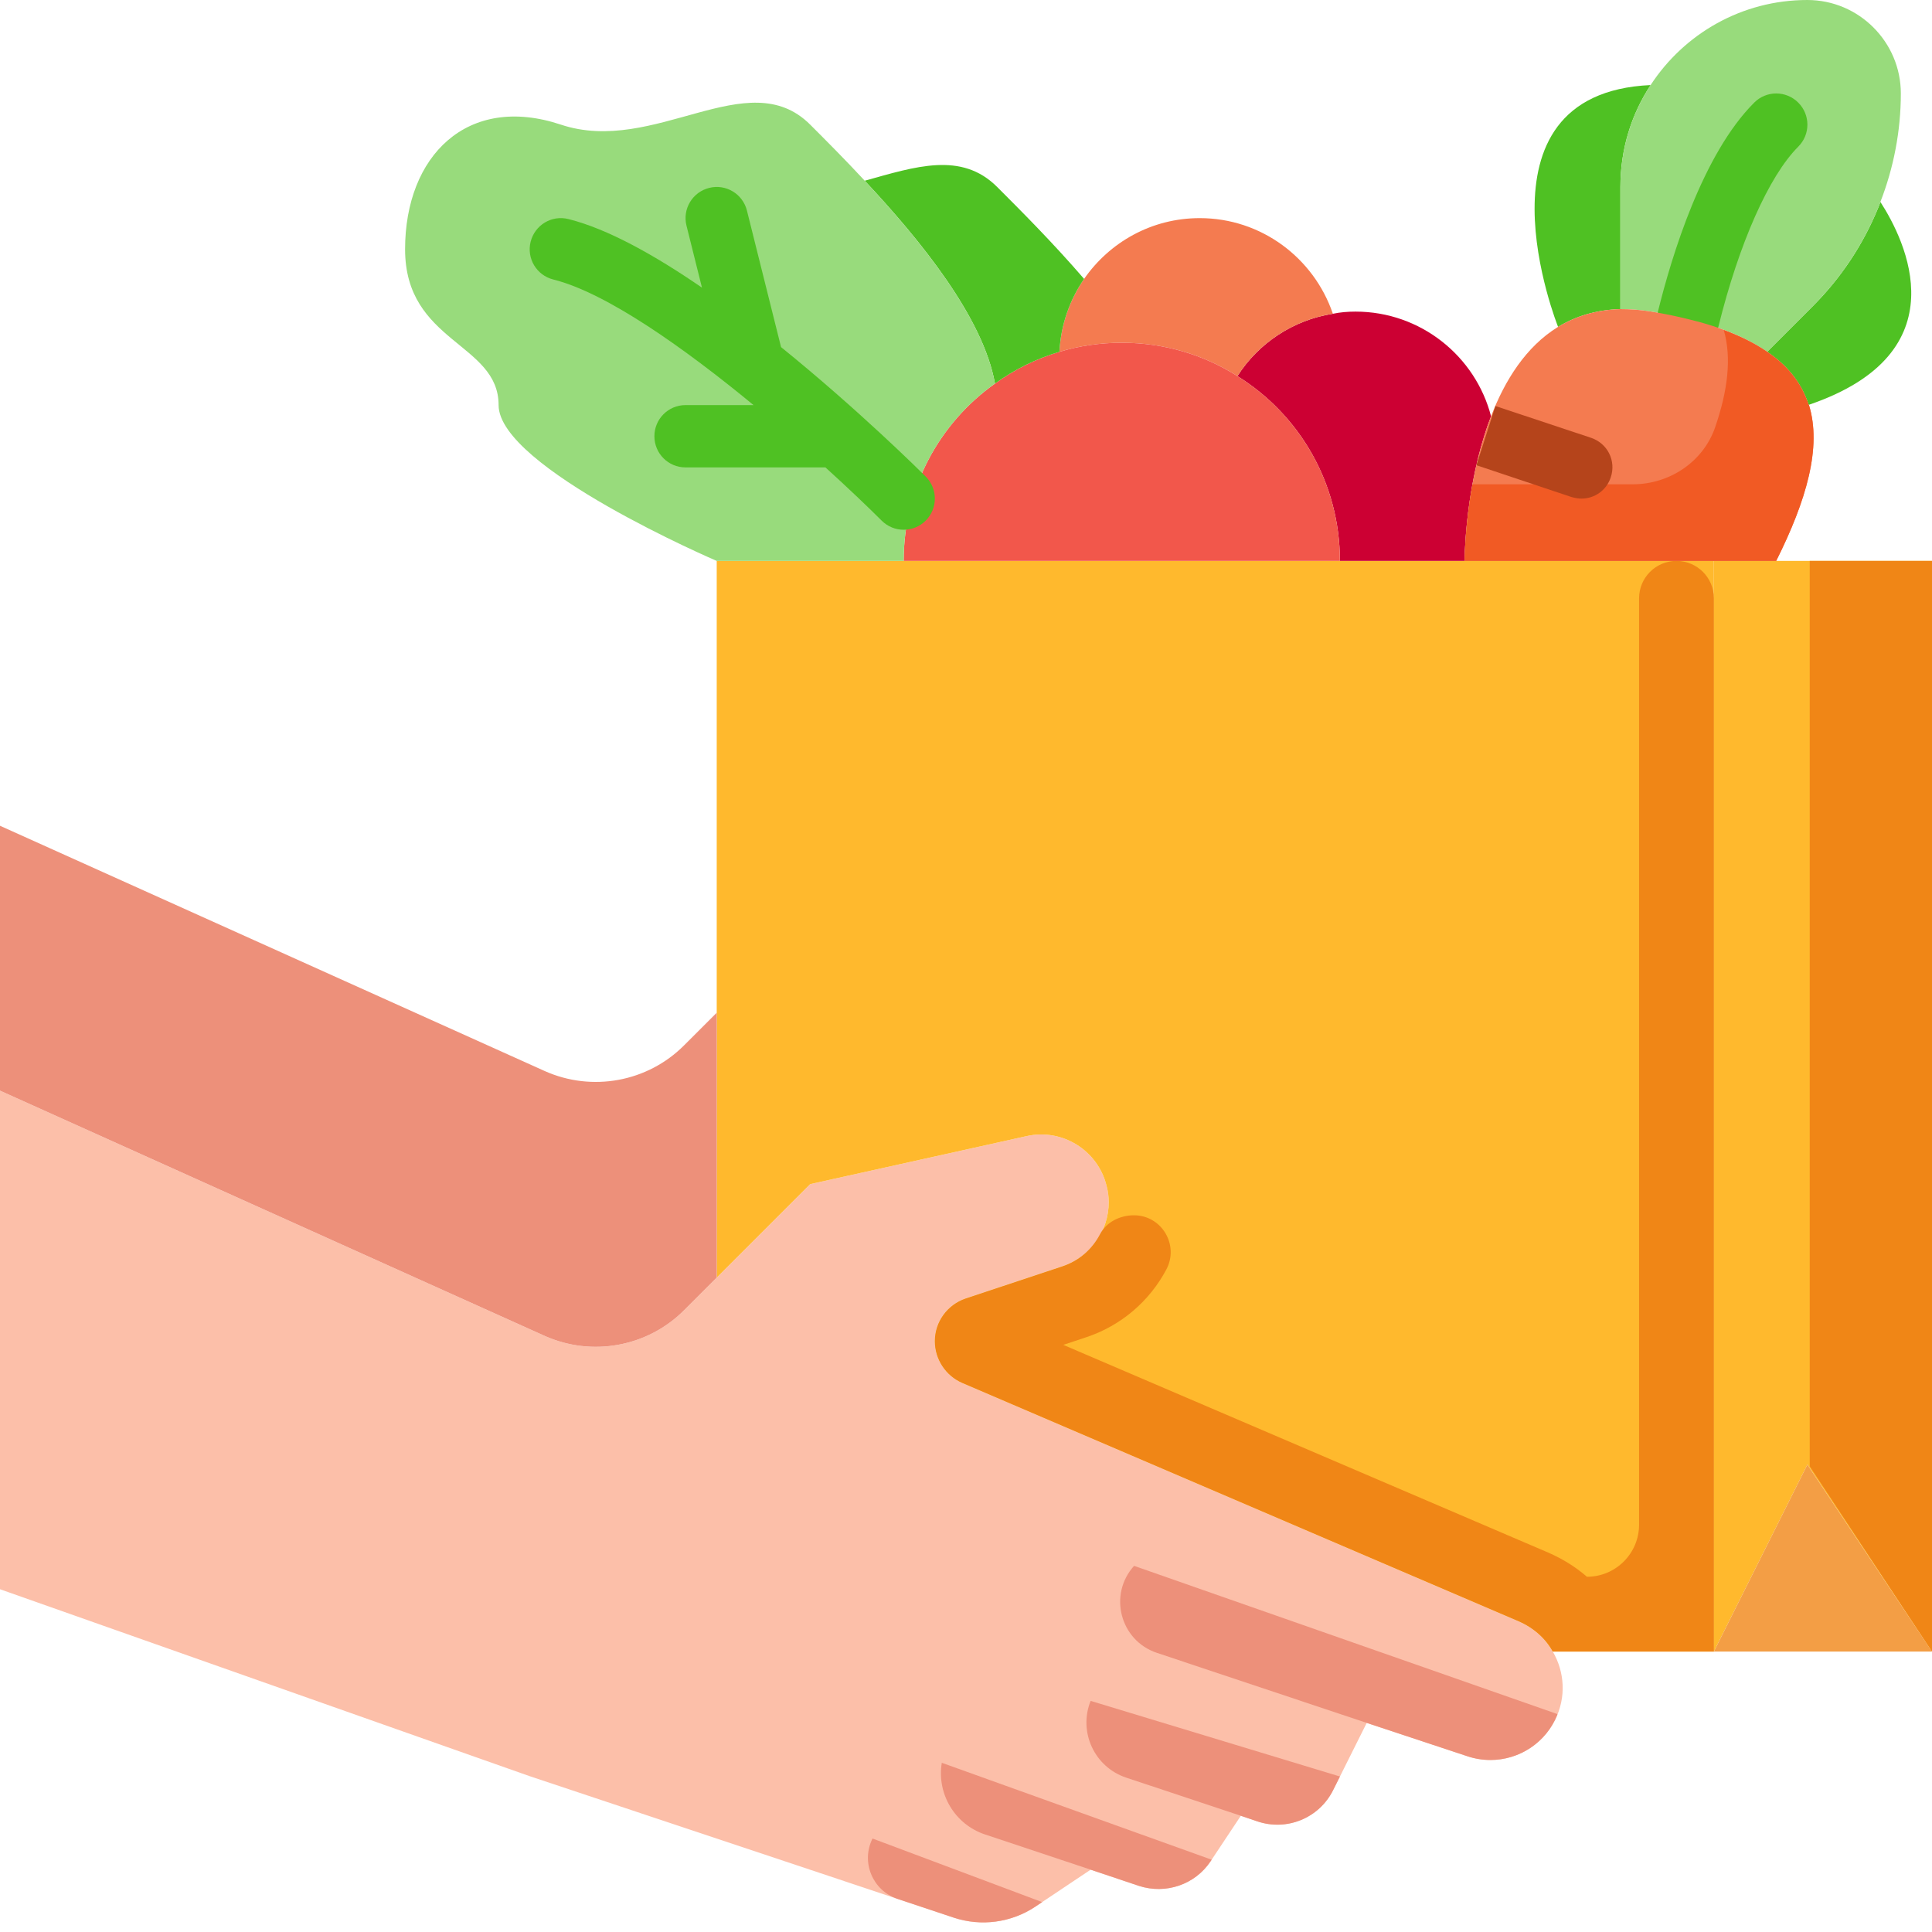 <?xml version="1.0" encoding="UTF-8"?>
<svg width="70px" height="70px" viewBox="0 0 70 70" version="1.1" xmlns="http://www.w3.org/2000/svg" xmlns:xlink="http://www.w3.org/1999/xlink">
    <title>food access</title>
    <g id="Page-1" stroke="none" stroke-width="1" fill="none" fill-rule="evenodd">
        <g id="Topic-Page---Nutrition-&amp;-Food-Access" transform="translate(-962, -917)" fill-rule="nonzero">
            <g id="food-access" transform="translate(962, 917)">
                <path d="M39.516,67.742 L37.506,69.085 C36.637,69.661 35.553,69.808 34.56,69.481 L19.194,64.355 L0,57.581 L0,40.081 L0,39.516 L19.735,48.402 C21.452,49.169 23.461,48.797 24.782,47.476 L25.968,46.29 L29.355,42.903 L37.19,41.165 C38.477,40.871 39.776,41.673 40.092,42.96 C40.148,43.163 40.171,43.366 40.171,43.558 C40.171,44.597 39.516,45.545 38.489,45.884 L34.989,47.047 C34.323,47.273 33.871,47.894 33.871,48.594 C33.871,49.248 34.266,49.847 34.865,50.106 L55.029,58.744 C55.571,58.981 56,59.365 56.26,59.839 C56.689,60.573 56.756,61.498 56.339,62.323 C55.887,63.226 54.973,63.768 54.002,63.768 C53.719,63.768 53.437,63.723 53.166,63.632 L49.519,62.424 L48.3,64.863 C47.792,65.868 46.629,66.353 45.556,65.992 L44.958,65.789 L43.863,67.437 C43.298,68.284 42.237,68.645 41.266,68.329 L39.516,67.742 Z" id="Path" fill="#FCBFA9"></path>
                <g id="Group" transform="translate(31.447, 56.734)" fill="#ED907A">
                    <path d="M0.166,9.879 C-0.261,10.731 0.167,11.765 1.072,12.066 L3.113,12.747 C4.107,13.074 5.19,12.927 6.06,12.352 L6.312,12.183 L0.166,9.879 Z" id="Path"></path>
                    <path d="M21.719,6.898 C21.99,6.989 22.273,7.034 22.555,7.034 C23.595,7.034 24.569,6.413 24.981,5.391 C24.977,5.382 24.974,5.376 24.971,5.367 L9.643,0 C8.701,1.041 9.136,2.707 10.469,3.152 L18.073,5.69 L21.719,6.898 Z" id="Path"></path>
                    <path d="M14.11,9.258 C15.177,9.62 16.349,9.14 16.852,8.131 L17.102,7.632 L8.069,4.892 C7.617,6.017 8.206,7.29 9.357,7.673 L13.511,9.055 L14.11,9.258 Z" id="Path"></path>
                    <path d="M9.819,11.595 C10.79,11.911 11.852,11.55 12.416,10.703 L12.454,10.647 L2.676,7.135 C2.489,8.268 3.153,9.369 4.242,9.732 L8.069,11.008 L9.819,11.595 Z" id="Path"></path>
                </g>
                <g id="Group" transform="translate(62.097, 20.323)">
                    <polygon id="Path" fill="#FFB92D" points="3.387 32.742 0 39.516 0 0 7.903 0 7.903 39.516"></polygon>
                    <polygon id="Path" fill="#F08616" points="7.903 0 3.473 0 3.473 32.806 7.903 39.516"></polygon>
                </g>
                <polygon id="Path" fill="#F39E45" points="70 59.839 62.097 59.839 65.484 53.065"></polygon>
                <path d="M62.097,20.323 L62.097,59.839 L56.26,59.839 C56,59.365 55.571,58.981 55.029,58.744 L34.865,50.106 C34.266,49.847 33.871,49.248 33.871,48.594 C33.871,47.894 34.323,47.273 34.989,47.047 L38.489,45.884 C39.516,45.545 40.171,44.597 40.171,43.558 C40.171,43.366 40.148,43.163 40.092,42.96 C39.776,41.673 38.477,40.871 37.19,41.165 L29.355,42.903 L25.968,46.29 L25.968,36.694 L25.968,20.323 L62.097,20.323 Z" id="Path" fill="#FFB92D"></path>
                <path d="M59.387,21.677 L59.387,55.24 C59.387,56.283 58.541,57.129 57.498,57.129 C57.094,56.778 56.629,56.488 56.116,56.262 L38.525,48.727 L39.343,48.455 C40.63,48.031 41.655,47.134 42.26,45.993 C42.73,45.106 42.089,44.032 41.084,44.032 C40.584,44.032 40.087,44.273 39.856,44.718 C39.577,45.252 39.107,45.681 38.489,45.885 L34.989,47.048 C34.323,47.273 33.871,47.894 33.871,48.594 C33.871,49.248 34.266,49.847 34.865,50.106 L55.029,58.744 C55.571,58.981 56,59.365 56.26,59.839 L62.097,59.839 L62.097,21.677 C62.097,20.929 61.49,20.323 60.742,20.323 C59.993,20.323 59.387,20.929 59.387,21.677 Z" id="Path" fill="#F08616"></path>
                <path d="M25.968,36.694 L25.968,46.29 L24.782,47.476 C23.461,48.797 21.452,49.169 19.735,48.402 L0,39.516 L0,29.919 L19.735,38.805 C21.452,39.573 23.461,39.2 24.782,37.879 L25.968,36.694 Z" id="Path" fill="#ED907A"></path>
                <path d="M54.024,15.084 C53.934,15.31 53.855,15.535 53.787,15.761 C53.065,18.042 53.065,20.323 53.065,20.323 L48.548,20.323 C48.548,17.489 47.069,15.016 44.834,13.627 C45.59,12.442 46.844,11.595 48.289,11.369 C48.56,11.313 48.831,11.29 49.113,11.29 C51.473,11.29 53.46,12.905 54.024,15.084 Z" id="Path" fill="#CC0033"></path>
                <path d="M48.289,11.369 C46.844,11.595 45.59,12.442 44.834,13.627 C43.626,12.86 42.192,12.419 40.645,12.419 C39.855,12.419 39.098,12.532 38.387,12.747 C38.432,11.776 38.76,10.861 39.279,10.105 C40.205,8.773 41.729,7.903 43.468,7.903 C45.703,7.903 47.6,9.348 48.289,11.358 L48.289,11.369 Z" id="Path" fill="#F47B50"></path>
                <path d="M48.548,20.323 L32.742,20.323 C32.742,17.669 34.04,15.321 36.05,13.898 C36.75,13.39 37.54,12.995 38.387,12.747 C39.098,12.532 39.855,12.419 40.645,12.419 C42.192,12.419 43.626,12.86 44.834,13.627 C47.069,15.016 48.548,17.489 48.548,20.323 Z" id="Path" fill="#F2574B"></path>
                <path d="M68.137,7.327 C69.018,8.694 71.073,12.781 65.54,14.666 L65.529,14.666 C65.292,13.932 64.818,13.277 64.027,12.747 L65.676,11.098 C66.703,10.071 67.494,8.874 68.035,7.565 C68.069,7.485 68.103,7.406 68.126,7.327 L68.137,7.327 Z" id="Path" fill="#4FC123"></path>
                <path d="M59.805,3.082 C59.105,4.144 58.71,5.408 58.71,6.774 L58.71,11.2 C57.829,11.223 57.084,11.46 56.452,11.844 C56.452,11.844 53.065,3.387 59.805,3.082 Z" id="Path" fill="#4FC123"></path>
                <path d="M59.839,11.29 C59.444,11.223 59.06,11.2 58.71,11.2 L58.71,6.774 C58.71,5.408 59.105,4.144 59.805,3.082 C61.013,1.231 63.102,0 65.484,0 C66.421,0 67.268,0.384 67.877,0.994 C68.487,1.603 68.871,2.45 68.871,3.387 C68.871,4.742 68.611,6.085 68.126,7.327 C68.103,7.406 68.069,7.485 68.035,7.565 C67.494,8.874 66.703,10.071 65.676,11.098 L64.027,12.747 C63.327,12.261 62.39,11.855 61.16,11.561 C60.753,11.46 60.313,11.369 59.839,11.29 Z" id="Path" fill="#98DB7C"></path>
                <path d="M36.05,13.898 C35.621,11.494 33.34,8.694 31.331,6.548 C33.16,6.04 34.831,5.476 36.129,6.774 C36.976,7.621 38.15,8.795 39.279,10.105 C38.76,10.861 38.432,11.776 38.387,12.747 C37.54,12.995 36.75,13.39 36.05,13.898 Z" id="Path" fill="#4FC123"></path>
                <path d="M36.05,13.898 C34.04,15.321 32.742,17.669 32.742,20.323 L25.968,20.323 C25.968,20.323 18.065,16.935 18.065,14.677 C18.065,12.419 14.677,12.419 14.677,9.032 C14.677,5.645 16.935,3.387 20.323,4.516 C23.71,5.645 27.097,2.258 29.355,4.516 C29.908,5.069 30.608,5.769 31.331,6.548 C33.34,8.694 35.621,11.494 36.05,13.898 Z" id="Path" fill="#98DB7C"></path>
                <path d="M33.54,17.266 C33.365,17.091 31.098,14.841 28.299,12.576 L27.063,7.63 C26.912,7.025 26.299,6.655 25.695,6.808 C25.089,6.959 24.721,7.572 24.873,8.176 L25.434,10.422 C23.735,9.254 22.026,8.295 20.595,7.937 C19.99,7.784 19.378,8.152 19.226,8.759 C19.074,9.363 19.442,9.976 20.048,10.127 C21.982,10.611 24.812,12.625 27.302,14.677 L24.839,14.677 C24.214,14.677 23.71,15.182 23.71,15.806 C23.71,16.431 24.214,16.935 24.839,16.935 L29.907,16.935 C30.745,17.696 31.456,18.375 31.944,18.863 C32.164,19.083 32.453,19.194 32.742,19.194 C33.031,19.194 33.32,19.083 33.54,18.863 C33.982,18.421 33.982,17.708 33.54,17.266 L33.54,17.266 Z" id="Path" fill="#4FC123"></path>
                <path d="M61.166,12.69 C61.076,12.69 60.986,12.679 60.894,12.658 C60.289,12.507 59.92,11.895 60.07,11.29 C60.57,9.264 61.69,5.584 63.558,3.718 C63.999,3.276 64.713,3.276 65.154,3.718 C65.596,4.159 65.596,4.873 65.154,5.314 C64.09,6.379 63.008,8.817 62.262,11.832 C62.134,12.347 61.673,12.69 61.166,12.69 L61.166,12.69 Z" id="Path" fill="#4FC123"></path>
                <path d="M59.839,11.29 C60.313,11.369 60.753,11.46 61.16,11.561 C62.39,11.855 63.327,12.261 64.027,12.747 C64.818,13.277 65.292,13.932 65.529,14.666 L65.54,14.666 C66.015,16.202 65.45,18.132 64.355,20.323 L62.097,20.323 L53.065,20.323 C53.065,20.323 53.065,18.042 53.787,15.761 C53.855,15.535 53.934,15.31 54.024,15.084 C54.521,13.785 55.289,12.555 56.452,11.844 C57.084,11.46 57.829,11.223 58.71,11.2 C59.06,11.2 59.444,11.223 59.839,11.29 Z" id="Path" fill="#F47B50"></path>
                <path d="M65.54,14.666 L65.529,14.666 C65.292,13.932 64.818,13.277 64.027,12.747 C63.601,12.451 63.072,12.189 62.456,11.959 C62.748,12.975 62.597,14.16 62.144,15.478 C61.712,16.736 60.487,17.547 59.158,17.547 L58.998,17.547 L53.35,17.547 C53.068,19.096 53.065,20.323 53.065,20.323 L62.097,20.323 L64.355,20.323 C65.45,18.132 66.015,16.202 65.54,14.666 L65.54,14.666 Z" id="Path" fill="#F15A24"></path>
                <path d="M54.182,14.711 L57.648,15.863 C58.247,16.066 58.563,16.698 58.36,17.297 C58.202,17.771 57.773,18.065 57.298,18.065 C57.174,18.065 57.061,18.042 56.937,18.008 L53.494,16.856 L54.182,14.711 Z" id="Path" fill="#B5441B"></path>
            </g>
        </g>
    </g>
</svg>